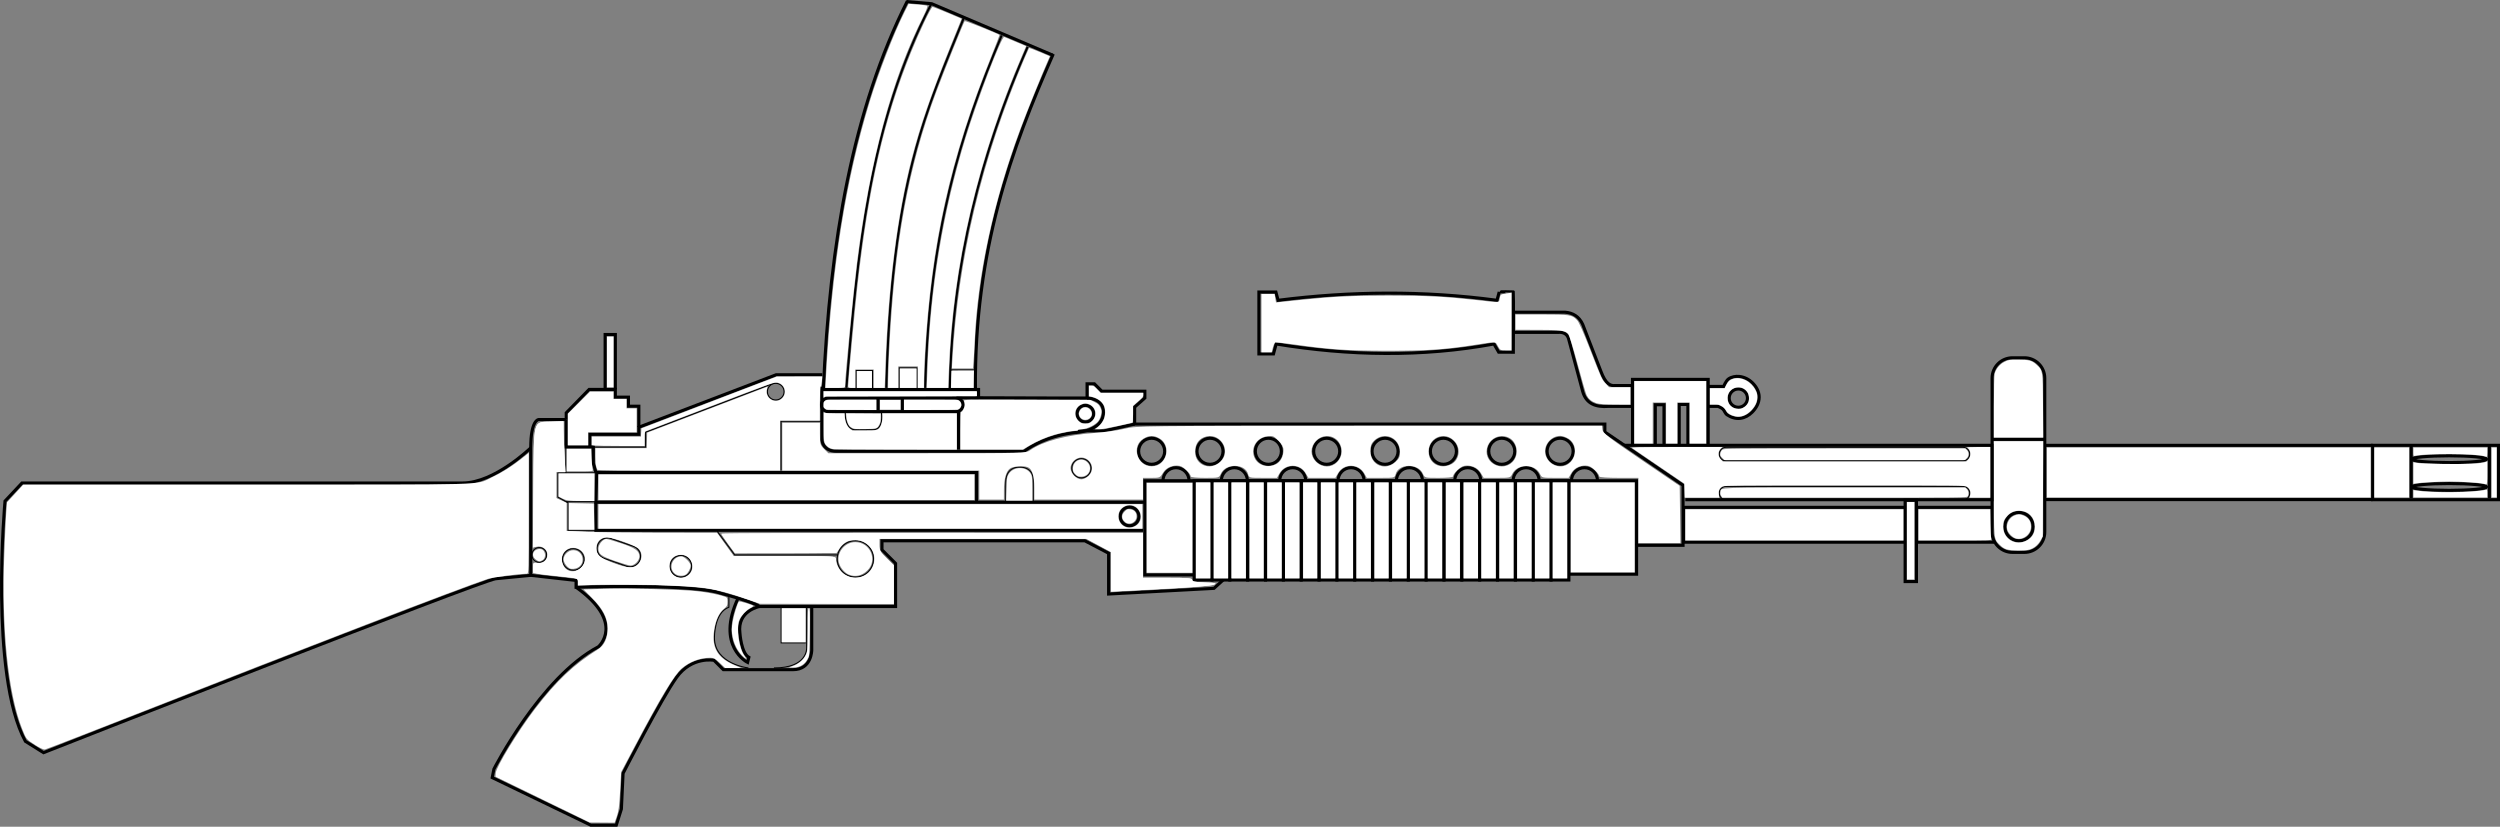 <?xml version="1.0" encoding="UTF-8" standalone="no"?>
<svg
   version="1.1"
   x="0px"
   y="0px"
   width="2415.181"
   height="798.673"
   viewBox="0 0 2415.181 798.673"
   enable-background="new 0 0 2248.308 848.197"
   xml:space="preserve"
   id="svg238"
   sodipodi:docname="weapon_stoner63_b.svg"
   inkscape:version="1.2.2 (732a01da63, 2022-12-09)"
   xmlns:inkscape="http://www.inkscape.org/namespaces/inkscape"
   xmlns:sodipodi="http://sodipodi.sourceforge.net/DTD/sodipodi-0.dtd"
   xmlns="http://www.w3.org/2000/svg"
   xmlns:svg="http://www.w3.org/2000/svg"
   xmlns:rdf="http://www.w3.org/1999/02/22-rdf-syntax-ns#"
   xmlns:cc="http://creativecommons.org/ns#"
   xmlns:dc="http://purl.org/dc/elements/1.1/"><rect x="0" y="0" width="2415.181" height="798.673" fill="#808080" stroke="none"/><defs
   id="defs242">

	

		
		
		
		
		
		
		
		
		
		
		
		
		
		
		
		
		
		
		
		
		
		
		
		
		
		
		
		
		
		
		
		
		
		
		
		
		
		
	
			
			
		
				
				
					
				
					
				
					
				
					
				
					
			
					
						
					
					
						
					
					
					
					
						
					
					
						
					
				
						
							
						
							
						
							
						
						
						
						
							
						
						
						
						
						
					
							
							
							
								
							
								
							
								
							
								
							
								
							
								
							
								
							
								
							
								
							
								
							
								
							
								
							
								
							
								
							
								
							
								
							
								
							
								
							
							
							
							
							
							
							
							
								
							
							
							
								
							
								
						
								
								
								
								
								
								
								
								
							
								
								
								
								
								
								
								
								
							</defs><sodipodi:namedview
   pagecolor="#ffffff"
   bordercolor="#666666"
   borderopacity="1"
   objecttolerance="10"
   gridtolerance="10"
   guidetolerance="10"
   inkscape:pageopacity="0"
   inkscape:pageshadow="2"
   inkscape:window-width="1920"
   inkscape:window-height="1009"
   id="namedview240"
   showgrid="false"
   inkscape:zoom="0.35727902"
   inkscape:cx="1291.7075"
   inkscape:cy="433.83459"
   inkscape:window-x="-8"
   inkscape:window-y="-8"
   inkscape:window-maximized="1"
   inkscape:current-layer="svg238"
   inkscape:document-rotation="0"
   inkscape:pagecheckerboard="true"
   inkscape:showpageshadow="2"
   inkscape:deskcolor="#d1d1d1" />


<path
   style="fill:#ffffff;stroke-width:3.976"
   d=""
   id="path1250" /><rect
   style="fill:none;stroke:#000000;stroke-width:3;stroke-miterlimit:10"
   id="rect2"
   height="78.537"
   width="10.946"
   stroke-miterlimit="10"
   y="483.294"
   x="-1851.432"
   transform="scale(-1,1)" /><rect
   style="fill:none;stroke:#000000;stroke-width:3;stroke-miterlimit:10"
   id="rect4"
   height="95.913"
   width="17.239"
   stroke-miterlimit="10"
   y="464.414"
   x="-1515.663"
   transform="scale(-1,1)" /><rect
   style="fill:none;stroke:#000000;stroke-width:3;stroke-miterlimit:10"
   id="rect6"
   height="95.913"
   width="17.24"
   stroke-miterlimit="10"
   y="464.414"
   x="-1498.423"
   transform="scale(-1,1)" /><rect
   style="fill:none;stroke:#000000;stroke-width:3;stroke-miterlimit:10"
   id="rect8"
   height="95.913"
   width="17.24"
   stroke-miterlimit="10"
   y="464.414"
   x="-1481.183"
   transform="scale(-1,1)" /><path
   style="fill:none;stroke:#000000;stroke-width:3;stroke-miterlimit:10"
   inkscape:connector-curvature="0"
   id="path10"
   d="m 1515.663,554.72 h 65.403 v -27.913 l 44.878,-0.002 v -58.013 l -75.528,-51.446 v -7.663 h -454.259 v -16.417 l 9.852,-8.758 v -6.567 h -13.136 -28.459 l -7.114,-7.116 h -7.116 v 13.684 h -31.743 l -94.476,-0.3 M 546.909,405.305 h -26.511 c 0,0 -7.663,0 -7.663,27.366 v 123.141 l 43.785,4.928 v 6.567 c 0,0 100.704,-3.284 134.636,4.379 0,0 37.217,9.854 42.689,14.23 h 131.353 v -41.596 l -13.136,-13.135 v -8.757 h 195.934 l 22.986,12.04 v 39.406 l 101.798,-5.473 9.03,-8.212"
   stroke-miterlimit="10"
   sodipodi:nodetypes="ccccccccccccccccccccscccccccccccccc" /><polyline
   style="fill:none;stroke:#000000;stroke-width:3;stroke-miterlimit:10"
   id="polyline12"
   points="569.167,329.15 569.167,266.758          1044.225,266.758 1044.225,357.744 996.336,357.744        "
   stroke-miterlimit="10"
   transform="matrix(-1,0,0,1,2150.233,197.657)" /><rect
   style="fill:none;stroke:#000000;stroke-width:3;stroke-miterlimit:10"
   id="rect14"
   height="95.913"
   width="17.24"
   stroke-miterlimit="10"
   y="464.414"
   x="-1463.943"
   transform="scale(-1,1)" /><rect
   style="fill:none;stroke:#000000;stroke-width:3;stroke-miterlimit:10"
   id="rect16"
   height="95.913"
   width="17.239"
   stroke-miterlimit="10"
   y="464.414"
   x="-1446.703"
   transform="scale(-1,1)" /><rect
   style="fill:none;stroke:#000000;stroke-width:3;stroke-miterlimit:10"
   id="rect18"
   height="95.913"
   width="17.24"
   stroke-miterlimit="10"
   y="464.414"
   x="-1429.463"
   transform="scale(-1,1)" /><rect
   style="fill:none;stroke:#000000;stroke-width:3;stroke-miterlimit:10"
   id="rect20"
   height="95.913"
   width="17.24"
   stroke-miterlimit="10"
   y="464.414"
   x="-1412.223"
   transform="scale(-1,1)" /><rect
   style="fill:none;stroke:#000000;stroke-width:3;stroke-miterlimit:10"
   id="rect22"
   height="95.913"
   width="17.24"
   stroke-miterlimit="10"
   y="464.414"
   x="-1394.983"
   transform="scale(-1,1)" /><rect
   style="fill:none;stroke:#000000;stroke-width:3;stroke-miterlimit:10"
   id="rect24"
   height="95.913"
   width="17.24"
   stroke-miterlimit="10"
   y="464.414"
   x="-1377.743"
   transform="scale(-1,1)" /><rect
   style="fill:none;stroke:#000000;stroke-width:3;stroke-miterlimit:10"
   id="rect26"
   height="95.913"
   width="17.239"
   stroke-miterlimit="10"
   y="464.414"
   x="-1360.503"
   transform="scale(-1,1)" /><rect
   style="fill:none;stroke:#000000;stroke-width:3;stroke-miterlimit:10"
   id="rect28"
   height="95.913"
   width="17.24"
   stroke-miterlimit="10"
   y="464.414"
   x="-1343.263"
   transform="scale(-1,1)" /><rect
   style="fill:none;stroke:#000000;stroke-width:3;stroke-miterlimit:10"
   id="rect30"
   height="95.913"
   width="17.24"
   stroke-miterlimit="10"
   y="464.414"
   x="-1326.023"
   transform="scale(-1,1)" /><rect
   style="fill:none;stroke:#000000;stroke-width:3;stroke-miterlimit:10"
   id="rect32"
   height="95.913"
   width="17.239"
   stroke-miterlimit="10"
   y="464.414"
   x="-1308.783"
   transform="scale(-1,1)" /><rect
   style="fill:none;stroke:#000000;stroke-width:3;stroke-miterlimit:10"
   id="rect34"
   height="95.913"
   width="17.24"
   stroke-miterlimit="10"
   y="464.414"
   x="-1291.544"
   transform="scale(-1,1)" /><rect
   style="fill:none;stroke:#000000;stroke-width:3;stroke-miterlimit:10"
   id="rect36"
   height="95.913"
   width="17.24"
   stroke-miterlimit="10"
   y="464.414"
   x="-1274.303"
   transform="scale(-1,1)" /><rect
   style="fill:none;stroke:#000000;stroke-width:3;stroke-miterlimit:10"
   id="rect38"
   height="95.913"
   width="17.24"
   stroke-miterlimit="10"
   y="464.414"
   x="-1257.063"
   transform="scale(-1,1)" /><rect
   style="fill:none;stroke:#000000;stroke-width:3;stroke-miterlimit:10"
   id="rect40"
   height="95.913"
   width="17.24"
   stroke-miterlimit="10"
   y="464.414"
   x="-1239.823"
   transform="scale(-1,1)" /><rect
   style="fill:none;stroke:#000000;stroke-width:3;stroke-miterlimit:10"
   id="rect42"
   height="95.913"
   width="17.239"
   stroke-miterlimit="10"
   y="464.414"
   x="-1222.583"
   transform="scale(-1,1)" /><rect
   style="fill:none;stroke:#000000;stroke-width:3;stroke-miterlimit:10"
   id="rect44"
   height="95.913"
   width="17.24"
   stroke-miterlimit="10"
   y="464.414"
   x="-1205.343"
   transform="scale(-1,1)" /><rect
   style="fill:none;stroke:#000000;stroke-width:3;stroke-miterlimit:10"
   id="rect46"
   height="95.913"
   width="17.24"
   stroke-miterlimit="10"
   y="464.414"
   x="-1188.103"
   transform="scale(-1,1)" /><rect
   style="fill:none;stroke:#000000;stroke-width:3;stroke-miterlimit:10"
   id="rect48"
   height="95.913"
   width="17.239"
   stroke-miterlimit="10"
   y="464.414"
   x="-1170.863"
   transform="scale(-1,1)" /><circle
   style="fill:none;stroke:#000000;stroke-width:3;stroke-miterlimit:10"
   id="circle50"
   r="12.587"
   cy="435.955"
   cx="-1507.18"
   stroke-miterlimit="10"
   transform="scale(-1,1)" /><circle
   style="fill:none;stroke:#000000;stroke-width:3;stroke-miterlimit:10"
   id="circle52"
   r="12.587"
   cy="435.955"
   cx="-1450.808"
   stroke-miterlimit="10"
   transform="scale(-1,1)" /><circle
   style="fill:none;stroke:#000000;stroke-width:3;stroke-miterlimit:10"
   id="circle54"
   r="12.587"
   cy="435.955"
   cx="-1394.435"
   stroke-miterlimit="10"
   transform="scale(-1,1)" /><circle
   style="fill:none;stroke:#000000;stroke-width:3;stroke-miterlimit:10"
   id="circle56"
   r="12.586"
   cy="435.955"
   cx="-1338.064"
   stroke-miterlimit="10"
   transform="scale(-1,1)" /><circle
   style="fill:none;stroke:#000000;stroke-width:3;stroke-miterlimit:10"
   id="circle58"
   r="12.587"
   cy="435.955"
   cx="-1281.691"
   stroke-miterlimit="10"
   transform="scale(-1,1)" /><circle
   style="fill:none;stroke:#000000;stroke-width:3;stroke-miterlimit:10"
   id="circle60"
   r="12.586"
   cy="435.955"
   cx="-1225.318"
   stroke-miterlimit="10"
   transform="scale(-1,1)" /><circle
   style="fill:none;stroke:#000000;stroke-width:3;stroke-miterlimit:10"
   id="circle62"
   r="12.586"
   cy="435.955"
   cx="-1168.946"
   stroke-miterlimit="10"
   transform="scale(-1,1)" /><circle
   style="fill:none;stroke:#000000;stroke-width:3;stroke-miterlimit:10"
   id="circle64"
   r="12.587"
   cy="435.955"
   cx="-1112.574"
   stroke-miterlimit="10"
   transform="scale(-1,1)" /><path
   style="fill:none;stroke:#000000;stroke-width:3;stroke-miterlimit:10"
   inkscape:connector-curvature="0"
   id="path68"
   d="m 1543.3,464.414 c 0,-6.951 -5.635,-12.587 -12.586,-12.587 -6.952,0 -12.586,5.636 -12.586,12.587"
   stroke-miterlimit="10" /><path
   style="fill:none;stroke:#000000;stroke-width:3;stroke-miterlimit:10"
   inkscape:connector-curvature="0"
   id="path70"
   d="m 1486.928,464.414 c 0,-6.951 -5.636,-12.587 -12.587,-12.587 -6.952,0 -12.587,5.636 -12.587,12.587"
   stroke-miterlimit="10" /><path
   style="fill:none;stroke:#000000;stroke-width:3;stroke-miterlimit:10"
   inkscape:connector-curvature="0"
   id="path72"
   d="m 1430.555,464.414 c 0,-6.951 -5.635,-12.587 -12.586,-12.587 -6.951,0 -12.587,5.636 -12.587,12.587"
   stroke-miterlimit="10" /><path
   style="fill:none;stroke:#000000;stroke-width:3;stroke-miterlimit:10"
   inkscape:connector-curvature="0"
   id="path74"
   d="m 1374.184,464.414 c 0,-6.951 -5.636,-12.587 -12.588,-12.587 -6.951,0 -12.586,5.636 -12.586,12.587"
   stroke-miterlimit="10" /><path
   style="fill:none;stroke:#000000;stroke-width:3;stroke-miterlimit:10"
   inkscape:connector-curvature="0"
   id="path76"
   d="m 1317.811,464.414 c 0,-6.951 -5.635,-12.587 -12.586,-12.587 -6.952,0 -12.588,5.636 -12.588,12.587"
   stroke-miterlimit="10" /><path
   style="fill:none;stroke:#000000;stroke-width:3;stroke-miterlimit:10"
   inkscape:connector-curvature="0"
   id="path78"
   d="m 1261.438,464.414 c 0,-6.951 -5.635,-12.587 -12.586,-12.587 -6.951,0 -12.587,5.636 -12.587,12.587"
   stroke-miterlimit="10" /><path
   style="fill:none;stroke:#000000;stroke-width:3;stroke-miterlimit:10"
   inkscape:connector-curvature="0"
   id="path80"
   d="m 1205.067,464.414 c 0,-6.951 -5.636,-12.587 -12.588,-12.587 -6.951,0 -12.586,5.636 -12.586,12.587"
   stroke-miterlimit="10" /><path
   style="fill:none;stroke:#000000;stroke-width:3;stroke-miterlimit:10"
   inkscape:connector-curvature="0"
   id="path82"
   d="m 1148.694,464.414 c 0,-6.951 -5.635,-12.587 -12.586,-12.587 -6.952,0 -12.588,5.636 -12.588,12.587"
   stroke-miterlimit="10" /><polyline
   style="fill:none;stroke:#000000;stroke-width:3;stroke-miterlimit:10"
   id="polyline86"
   points="1206.773,286.731 1206.773,258.819          1573.739,258.819 1574.56,287.553 1044.225,287.553        "
   stroke-miterlimit="10"
   transform="matrix(-1,0,0,1,2150.233,197.657)" /><polyline
   style="fill:none;stroke:#000000;stroke-width:3;stroke-miterlimit:10"
   id="polyline88"
   points="1574.56,287.553 1574.56,314.645          1045.867,314.645        "
   stroke-miterlimit="10"
   transform="matrix(-1,0,0,1,2150.233,197.657)" /><circle
   style="fill:none;stroke:#000000;stroke-width:3;stroke-miterlimit:10"
   id="circle90"
   r="9.029"
   cy="498.891"
   cx="-1091.231"
   stroke-miterlimit="10"
   transform="scale(-1,1)" /><path
   style="fill:none;stroke:#000000;stroke-width:3;stroke-miterlimit:10"
   inkscape:connector-curvature="0"
   id="path92"
   d="m 794.046,373.56 v 51.72 c 0,0 0.82,10.673 13.956,10.673 13.136,0 181.43,0 181.43,0 0,0 18.883,-14.777 49.258,-18.062 0,0 27.02,-0.893 27.297,-19.497 0.205,-13.751 -15.804,-13.886 -15.804,-13.886"
   stroke-miterlimit="10" /><polyline
   style="fill:none;stroke:#000000;stroke-width:3;stroke-miterlimit:10"
   id="polyline94"
   points="1054.076,212.026 1083.631,218.593          1108.807,218.593        "
   stroke-miterlimit="10"
   transform="matrix(-1,0,0,1,2150.233,197.657)" /><line
   style="fill:none;stroke:#000000;stroke-width:3;stroke-miterlimit:10"
   id="line96"
   y2="397.094"
   x2="925.947"
   y1="434.31"
   x1="925.947"
   stroke-miterlimit="10" /><path
   style="fill:none;stroke:#000000;stroke-width:3;stroke-miterlimit:10"
   inkscape:connector-curvature="0"
   id="path98"
   d="m 793.5,391.074 c 0,3.628 2.94,6.568 6.567,6.568 h 123.689 c 3.627,0 6.567,-2.94 6.567,-6.568 v 0 c 0,-3.626 -2.94,-6.567 -6.567,-6.567 h -123.689 c -3.627,0 -6.567,2.941 -6.567,6.567 z"
   stroke-miterlimit="10" /><polyline
   style="fill:none;stroke:#000000;stroke-width:3;stroke-miterlimit:10"
   id="polyline100"
   points="1226.477,186.85 1226.477,178.641          1355.64,178.641        "
   stroke-miterlimit="10"
   transform="matrix(-1.17,0,0,0.986,2380.086,200.123)" /><line
   style="fill:none;stroke:#000000;stroke-width:3;stroke-miterlimit:10"
   id="line102"
   y2="396.547"
   x2="871.762"
   y1="384.507"
   x1="871.762"
   stroke-miterlimit="10" /><line
   style="fill:none;stroke:#000000;stroke-width:3;stroke-miterlimit:10"
   id="line104"
   y2="396.547"
   x2="848.229"
   y1="384.507"
   x1="848.229"
   stroke-miterlimit="10" /><polyline
   style="fill:none;stroke:#000000;stroke-width:3;stroke-miterlimit:10"
   id="polyline108"
   points="1574.56,258.819 1577.022,249.789         1577.022,234.19 1603.293,234.19 1603.293,207.647       "
   stroke-miterlimit="10"
   transform="matrix(-1,0,0,1,2150.233,197.657)" /><circle
   style="fill:none;stroke:#000000;stroke-width:3;stroke-miterlimit:10"
   id="circle118"
   r="8.004"
   cy="399.626"
   cx="-1048.542"
   stroke-miterlimit="10"
   transform="scale(-1,1)" /><path
   style="fill:none;stroke:#000000;stroke-width:3;stroke-miterlimit:10"
   inkscape:connector-curvature="0"
   id="path120"
   d="m 512.734,432.671 c 0,0 -35.029,33.931 -65.678,33.931 -30.649,0 -425.801,0 -425.801,0 l -16.418,17.515 c 0,0 -15.324,167.473 19.703,232.056 l 17.514,10.946 c 0,0 421.421,-165.834 436.746,-168.022 l 33.934,-3.284"
   stroke-miterlimit="10" /><path
   style="fill:none;stroke:#000000;stroke-width:3;stroke-miterlimit:10"
   inkscape:connector-curvature="0"
   id="path122"
   d="m 784.195,587.008 v 41.048 c 0,0 0,18.882 -18.061,18.882 -18.062,0 -67.318,0 -67.318,0 l -9.031,-9.03 c 0,0 -21.344,-4.105 -36.121,16.419 -14.777,20.523 -51.721,92.768 -51.721,92.768 l -1.641,34.48 -4.926,15.598 h -24.629 l -95.23,-45.974 1.642,-8.209 c 0,0 45.152,-88.663 100.978,-118.218 0,0 26.545,-22.983 -21.617,-57.465"
   stroke-miterlimit="10" /><rect
   style="fill:none;stroke:#000000;stroke-width:3;stroke-miterlimit:10"
   id="rect126"
   height="52.541"
   width="121.501"
   stroke-miterlimit="10"
   y="430.206"
   x="-2413.681"
   transform="scale(-1,1)" /><polyline
   style="fill:none;stroke:#000000;stroke-width:3;stroke-miterlimit:10"
   id="polyline128"
   points="581.208,232.549 225.736,232.549        225.736,285.09 522.099,285.09      "
   stroke-miterlimit="10"
   transform="matrix(-1,0,0,1,2150.233,197.657)" /><path
   style="fill:none;stroke:#000000;stroke-width:3;stroke-miterlimit:10"
   inkscape:connector-curvature="0"
   id="path132"
   d="m 1924.497,513.943 c 0,10.881 8.821,19.702 19.703,19.702 h 11.494 c 10.881,0 19.702,-8.821 19.702,-19.702 v -148.593 c 0,-10.88 -8.821,-19.702 -19.702,-19.702 h -11.494 c -10.882,0 -19.703,8.822 -19.703,19.702 z"
   stroke-miterlimit="10" /><line
   style="fill:none;stroke:#000000;stroke-width:3;stroke-miterlimit:10"
   id="line134"
   y2="523.795"
   x2="1926.413"
   y1="523.795"
   x1="1851.159"
   stroke-miterlimit="10" /><polyline
   style="fill:none;stroke:#000000;stroke-width:3;stroke-miterlimit:10"
   id="polyline136"
   points="309.473,292.479 523.741,292.479        523.741,326.138 310.841,326.138      "
   stroke-miterlimit="10"
   transform="matrix(-1,0,0,1,2150.233,197.657)" /><line
   style="fill:none;stroke:#000000;stroke-width:3;stroke-miterlimit:10"
   id="line138"
   y2="490.136"
   x2="1850.884"
   y1="490.136"
   x1="1924.497"
   stroke-miterlimit="10" /><circle
   style="fill:none;stroke:#000000;stroke-width:3;stroke-miterlimit:10"
   id="circle140"
   r="13.682"
   cy="508.745"
   cx="-1950.494"
   stroke-miterlimit="10"
   transform="scale(-1,1)" /><line
   style="fill:none;stroke:#000000;stroke-width:3;stroke-miterlimit:10"
   id="line144"
   y2="424.46"
   x2="1924.224"
   y1="424.46"
   x1="1975.67"
   stroke-miterlimit="10" /><ellipse
   style="fill:none;stroke:#000000;stroke-width:3;stroke-miterlimit:10"
   id="ellipse146"
   ry="3.284"
   rx="36.122"
   cy="470.432"
   cx="-2366.066"
   stroke-miterlimit="10"
   transform="scale(-1,1)" /><ellipse
   style="fill:none;stroke:#000000;stroke-width:3;stroke-miterlimit:10"
   id="ellipse148"
   ry="3.284"
   rx="36.122"
   cy="443.615"
   cx="-2366.066"
   stroke-miterlimit="10"
   transform="scale(-1,1)" /><line
   style="fill:none;stroke:#000000;stroke-width:3;stroke-miterlimit:10"
   id="line150"
   y2="481.378"
   x2="2329.397"
   y1="430.478"
   x1="2329.397"
   stroke-miterlimit="10" /><line
   style="fill:none;stroke:#000000;stroke-width:3;stroke-miterlimit:10"
   id="line152"
   y2="481.378"
   x2="2404.925"
   y1="430.478"
   x1="2404.925"
   stroke-miterlimit="10" /><path
   style="fill:none;stroke:#000000;stroke-width:3;stroke-miterlimit:10"
   inkscape:connector-curvature="0"
   id="path156"
   d="m 733.844,585.916 c 0,0 -21.894,3.966 -19.021,25.721 0,0 1.232,19.292 8.621,23.397 l -1.232,4.926 c 0,0 -31.195,-15.599 -9.03,-62.393"
   stroke-miterlimit="10" /><polyline
   style="fill:none;stroke:#000000;stroke-miterlimit:10"
   id="polyline174"
   points="1395.593,388.53 1395.593,423.421 1371.784,423.421   "
   stroke-miterlimit="10"
   transform="matrix(-1,0,0,1,2150.233,197.657)" /><path
   style="fill:none;stroke:#000000;stroke-miterlimit:10"
   inkscape:connector-curvature="0"
   id="path176"
   d="m 779.269,586.597 v 39.406 c 0,0 1.231,19.292 -31.607,19.292"
   stroke-miterlimit="10" /><path
   style="fill:none;stroke:#000000;stroke-miterlimit:10"
   inkscape:connector-curvature="0"
   id="path178"
   d="m 723.034,645.296 c 0,0 -32.838,-3.694 -32.838,-29.145 0,0 -0.411,-24.218 13.956,-29.554 v -10.262"
   stroke-miterlimit="10" /><path
   style="fill:none;stroke:#000000;stroke-miterlimit:10"
   inkscape:connector-curvature="0"
   id="path180"
   d="m 605.373,547.004 c 5.275,1.848 11.049,-0.933 12.896,-6.207 v 0 c 1.844,-5.274 -0.935,-11.049 -6.208,-12.896 l -21.757,-7.613 c -5.275,-1.848 -11.049,0.934 -12.895,6.208 v 0 c -1.846,5.274 0.934,11.048 6.208,12.896 z"
   stroke-miterlimit="10" /><circle
   style="fill:none;stroke:#000000;stroke-miterlimit:10"
   id="circle182"
   r="9.304"
   cy="452.372"
   cx="-1044.711"
   stroke-miterlimit="10"
   transform="scale(-1,1)" /><path
   style="fill:none;stroke:#000000;stroke-miterlimit:10"
   inkscape:connector-curvature="0"
   id="path184"
   d="m 998.19,485.21 v -21.892 c 0,0 0.545,-12.041 -13.137,-12.041 -13.682,0 -13.408,13.409 -13.408,13.409 v 21.07"
   stroke-miterlimit="10" /><polyline
   style="fill:none;stroke:#000000;stroke-miterlimit:10"
   id="polyline186"
   points="1340.863,338.452 1440.472,338.452 1457.438,315.465   "
   stroke-miterlimit="10"
   transform="matrix(-1,0,0,1,2150.233,197.657)" /><polyline
   style="fill:none;stroke:#000000;stroke-miterlimit:10"
   id="polyline188"
   points="1574.56,314.645 1601.379,314.645 1601.379,288.1     1611.23,282.627 1611.23,259.094 1603.567,259.094 1603.567,229.539   "
   stroke-miterlimit="10"
   transform="matrix(-1,0,0,1,2150.233,197.657)" /><line
   style="fill:none;stroke:#000000;stroke-miterlimit:10"
   id="line190"
   y2="456.751"
   x2="577.861"
   y1="456.751"
   x1="546.666"
   stroke-miterlimit="10" /><line
   style="fill:none;stroke:#000000;stroke-miterlimit:10"
   id="line192"
   y2="484.663"
   x2="577.861"
   y1="484.663"
   x1="546.666"
   stroke-miterlimit="10" /><circle
   style="fill:none;stroke:#000000;stroke-miterlimit:10"
   id="circle194"
   r="10.399"
   cy="540.486"
   cx="-553.78"
   stroke-miterlimit="10"
   transform="scale(-1,1)" /><circle
   style="fill:none;stroke:#000000;stroke-miterlimit:10"
   id="circle196"
   r="10.399"
   cy="547.055"
   cx="-657.768"
   stroke-miterlimit="10"
   transform="scale(-1,1)" /><circle
   style="fill:none;stroke:#000000;stroke-miterlimit:10"
   id="circle198"
   r="17.516"
   cy="539.938"
   cx="-826.336"
   stroke-miterlimit="10"
   transform="scale(-1,1)" /><circle
   style="fill:none;stroke:#000000;stroke-miterlimit:10"
   id="circle200"
   r="7.114"
   cy="536.109"
   cx="-520.942"
   stroke-miterlimit="10"
   transform="scale(-1,1)" /><path
   style="fill:none;stroke:#000000;stroke-miterlimit:10"
   inkscape:connector-curvature="0"
   id="path228"
   d="m 851.513,398.737 c 0,0 2.736,16.419 -8.21,16.419 h -15.872 c 0,0 -10.945,2.188 -10.945,-16.966"
   stroke-miterlimit="10" /><path
   style="fill:none;stroke:#000000;stroke-miterlimit:10"
   inkscape:connector-curvature="0"
   id="path230"
   d="m 1660.971,438.69 c 0,3.626 2.941,6.567 6.568,6.567 h 228.772 c 3.626,0 6.567,-2.941 6.567,-6.567 v 0 c 0,-3.628 -2.94,-6.568 -6.567,-6.568 h -228.772 c -3.626,0 -6.568,2.94 -6.568,6.568 z"
   stroke-miterlimit="10" /><path
   style="fill:none;stroke:#000000;stroke-miterlimit:10"
   inkscape:connector-curvature="0"
   id="path232"
   d="m 1660.971,476.454 c 0,3.627 2.941,6.567 6.568,6.567 h 228.772 c 3.626,0 6.567,-2.94 6.567,-6.567 v 0 c 0,-3.628 -2.94,-6.567 -6.567,-6.567 h -228.772 c -3.626,-10e-4 -6.568,2.939 -6.568,6.567 z"
   stroke-miterlimit="10" /><path
   style="fill:#ffffff;stroke-width:7.952"
   d="M 34.641,720.156 C 25.241,714.149 25.49,714.445 21.521,704.528 7.826,670.312 1.452,608.218 4.142,535.224 4.768,518.234 5.622,500.041 6.039,494.796 l 0.759,-9.536 7.841,-8.516 7.841,-8.516 216.079,-0.008 c 240.598,-0.009 220.268,0.586 236.312,-6.908 9.607,-4.487 20.118,-11.125 29.284,-18.492 l 6.68,-5.369 v 58.428 c 0,56.301 -0.067,58.427 -1.841,58.427 -7.647,0 -33.114,3.389 -38.107,5.071 -29.383,9.899 -166.666,62.717 -346.976,133.496 -43.269,16.985 -79.562,31.027 -80.65,31.205 -1.089,0.178 -4.968,-1.587 -8.621,-3.921 z"
   id="path1180" /><path
   style="fill:#ffffff;stroke-width:7.952"
   d="m 524.194,772.451 -45.52,-22.132 0.199,-3.344 c 0.359,-6.027 21.69,-40.934 37.999,-62.185 20.972,-27.326 37.249,-42.706 60.884,-57.53 6.002,-3.765 9.275,-10.848 9.275,-20.073 0,-10.185 -4.481,-18.888 -15.308,-29.727 l -8.008,-8.018 20.317,-0.634 c 22.576,-0.705 74.273,0.643 89.587,2.335 9.774,1.08 19.719,3.008 25.976,5.035 2.948,0.955 3.216,1.386 3.216,5.171 -2e-5,3.558 -0.495,4.524 -3.58,6.986 -4.579,3.654 -7.945,11.042 -9.358,20.537 -2.535,17.042 3.5,27.055 20.525,34.055 l 5.772,2.373 -7.821,0.024 -7.821,0.024 -5.232,-4.948 c -4.489,-4.245 -5.795,-4.948 -9.2,-4.948 -9.818,0 -19.957,3.813 -27.542,10.357 -7.218,6.228 -20.265,27.871 -45.1,74.812 l -13.385,25.299 -0.993,18.242 c -0.779,14.314 -1.457,19.574 -3.147,24.427 l -2.154,6.185 -12.031,-0.094 -12.031,-0.094 z"
   id="path1182" /><path
   style="fill:#ffffff;stroke-width:7.952"
   d="m 593.959,541.922 c -13.444,-4.74 -15.833,-6.558 -15.833,-12.046 0,-3.842 4.427,-9.215 7.592,-9.215 0.994,0 7.369,1.854 14.167,4.119 13.885,4.627 17.824,7.435 17.824,12.703 0,4.113 -4.667,8.927 -8.583,8.853 -1.539,-0.029 -8.364,-2.016 -15.167,-4.414 z"
   id="path1186" /><path
   style="fill:#ffffff;stroke-width:7.952"
   d="m 551.688,549.58 c -3.14,-0.503 -7.208,-5.741 -7.208,-9.281 0,-4.292 4.725,-8.754 9.27,-8.754 10.374,0 12.631,14.363 2.757,17.541 -1.444,0.465 -3.612,0.687 -4.818,0.494 z"
   id="path1188" /><path
   style="fill:#ffffff;stroke-width:7.952"
   d="m 517.4,540.38 c -5.1,-4.011 -1.781,-10.622 4.991,-9.941 4.29,0.431 5.767,7.867 2.077,10.452 -2.887,2.022 -3.945,1.946 -7.068,-0.51 z"
   id="path1190" /><path
   style="fill:#ffffff;stroke-width:7.952"
   d="m 652.058,554.294 c -6.796,-5.345 -2.517,-16.811 6.273,-16.811 2.753,0 8.856,6.103 8.856,8.856 0,2.947 -2.607,7.703 -4.893,8.927 -3.018,1.615 -7.486,1.191 -10.236,-0.972 z"
   id="path1194" /><path
   style="fill:#ffffff;stroke-width:7.952"
   d="M 578.125,498.89 V 487.015 h 262.731 262.731 v 11.875 11.875 H 840.857 578.125 Z m 519.176,8.979 c 8.99,-5.482 4.587,-19.857 -6.083,-19.857 -4.551,0 -9.124,3.285 -10.25,7.363 -2.847,10.311 7.248,18.033 16.333,12.494 z"
   id="path1196" /><path
   style="fill:#ffffff;stroke-width:7.952"
   d="m 578.125,470.687 v -12.37 h 181.587 181.587 v 12.37 12.37 h -181.587 -181.587 z"
   id="path1198" /><path
   style="fill:#ffffff;stroke-width:7.952"
   d="m 543.738,481.81 -4.206,-2.113 v -11.185 -11.185 h 17.318 17.318 v 13.359 13.359 l -13.112,-0.061 c -11.339,-0.053 -13.681,-0.347 -17.318,-2.174 z"
   id="path1200" /><path
   style="fill:#ffffff;stroke-width:7.952"
   d="m 549.428,498.859 v -12.895 l 12.122,0.278 12.122,0.278 0.277,12.617 0.277,12.617 H 561.827 549.428 Z"
   id="path1202" /><path
   style="fill:#ffffff;stroke-width:7.952"
   d="m 547.449,444.463 v -10.885 h 11.757 11.757 l 0.47,9.154 c 0.258,5.034 0.804,9.933 1.213,10.885 0.687,1.599 -0.25,1.732 -12.226,1.732 h -12.97 z"
   id="path1204" /><path
   style="fill:#ffffff;stroke-width:3.976"
   d="m 805.083,433.916 c -2.805,-0.474 -4.741,-1.457 -6.482,-3.289 -2.714,-2.857 -2.871,-3.884 -2.871,-18.694 v -13.61 l 1.269,0.483 c 0.698,0.265 5.23,0.483 10.072,0.483 h 8.803 l 0.286,3.782 c 0.379,5.016 2.518,9.527 5.428,11.452 l 2.026,1.341 h 11.168 c 12.297,0 13.219,-0.19 15.332,-3.157 1.462,-2.054 2.627,-7.079 2.434,-10.5 l -0.165,-2.92 35.996,9e-4 35.996,9e-4 v 17.565 17.565 l -58.508,-0.058 c -32.18,-0.032 -59.532,-0.231 -60.783,-0.443 z"
   id="path1242" /><path
   style="fill:#ffffff;stroke-width:3.976"
   d="m 823.686,413.714 c -1.089,-0.51 -2.36,-1.357 -2.826,-1.882 -1.558,-1.755 -2.921,-5.617 -3.214,-9.104 l -0.29,-3.454 16.771,0.13 16.771,0.13 -0.05,4.038 c -0.04,3.206 -0.294,4.526 -1.237,6.407 -2.133,4.256 -2.515,4.38 -13.963,4.531 -8.901,0.118 -10.199,0.031 -11.964,-0.796 z"
   id="path1244" /><path
   style="fill:#ffffff;stroke-width:3.976"
   d="m 850.157,391.123 v -4.7 h 9.896 9.896 v 4.7 4.7 h -9.896 -9.896 z"
   id="path1252" /><path
   style="fill:#ffffff;stroke-width:3.976"
   d="m 1045.052,404.59 c -1.049,-0.705 -1.941,-1.873 -2.371,-3.108 -0.626,-1.797 -0.599,-2.184 0.304,-4.225 2.331,-5.27 9.023,-5.019 11.343,0.426 2.257,5.297 -4.35,10.216 -9.276,6.907 z"
   id="path1256" /><path
   style="fill:#ffffff;stroke-width:3.976"
   d="m 1059.748,413.226 c 2.8,-2.031 5.115,-4.848 6.556,-7.979 1.752,-3.804 1.815,-10.038 0.137,-13.5 -2.031,-4.191 -6.88,-7.485 -12.598,-8.558 l -1.815,-0.34 v -5.14 -5.14 h 2.257 c 2.147,0 2.42,0.169 5.593,3.463 l 3.336,3.464 h 20.631 20.631 v 1.951 c 0,1.849 -0.258,2.18 -4.921,6.309 l -4.921,4.357 -0.026,8.007 c -0.024,7.182 -0.116,8.034 -0.892,8.27 -0.476,0.145 -6.932,1.607 -14.347,3.249 -10.407,2.305 -14.401,2.986 -17.515,2.986 h -4.034 z"
   id="path1258" /><path
   style="fill:#ffffff;stroke-width:5.623"
   d="m 972.26,472.59 c 0.239,-9.41 0.492,-11.444 1.719,-13.82 4.561,-8.835 18.691,-8.752 22.403,0.133 0.671,1.607 0.954,5.611 0.954,13.503 v 11.218 h -12.679 -12.679 z"
   id="path1260" /><path
   style="fill:#ffffff;stroke-width:5.623"
   d="m 1038.901,458.153 c -1.995,-1.995 -2.379,-2.883 -2.379,-5.503 0,-7.731 8.552,-11.447 13.941,-6.058 5.389,5.389 1.672,13.941 -6.058,13.941 -2.62,0 -3.508,-0.384 -5.503,-2.379 z"
   id="path1262" /><path
   style="fill:#ffffff;stroke-width:11.246"
   d="m 1517.565,509.507 v -43.383 h 30.788 30.788 v 43.383 43.383 h -30.788 -30.788 z"
   id="path1266" /><path
   style="fill:#ffffff;stroke-width:2.812"
   d="M 1499.96,512.393 V 466.036 h 6.997 6.997 v 46.357 46.357 h -6.997 -6.997 z"
   id="path1268" /><path
   style="fill:#ffffff;stroke-width:2.812"
   d="M 1482.817,512.393 V 466.036 h 6.997 6.997 v 46.357 46.357 h -6.997 -6.997 z"
   id="path1270" /><path
   style="fill:#ffffff;stroke-width:2.812"
   d="M 1465.673,512.393 V 466.036 h 6.997 6.997 v 46.357 46.357 h -6.997 -6.997 z"
   id="path1272" /><path
   style="fill:#ffffff;stroke-width:2.812"
   d="M 1448.53,512.393 V 466.036 h 6.822 6.822 v 46.357 46.357 h -6.822 -6.822 z"
   id="path1274" /><path
   style="fill:#ffffff;stroke-width:2.812"
   d="M 1431.036,512.393 V 466.036 h 6.997 6.997 v 46.357 46.357 h -6.997 -6.997 z"
   id="path1276" /><path
   style="fill:#ffffff;stroke-width:2.812"
   d="M 1413.893,512.393 V 466.036 h 6.997 6.997 v 46.357 46.357 h -6.997 -6.997 z"
   id="path1278" /><path
   style="fill:#ffffff;stroke-width:2.812"
   d="M 1396.749,512.393 V 466.036 h 6.822 6.822 v 46.357 46.357 h -6.822 -6.822 z"
   id="path1280" /><path
   style="fill:#ffffff;stroke-width:2.812"
   d="M 1379.256,512.393 V 466.036 h 6.997 6.997 v 46.357 46.357 h -6.997 -6.997 z"
   id="path1282" /><path
   style="fill:#ffffff;stroke-width:2.812"
   d="M 1362.113,512.393 V 466.036 h 6.997 6.997 v 46.357 46.357 h -6.997 -6.997 z"
   id="path1284" /><path
   style="fill:#ffffff;stroke-width:2.812"
   d="M 1344.969,512.393 V 466.036 h 6.997 6.997 v 46.357 46.357 h -6.997 -6.997 z"
   id="path1286" /><path
   style="fill:#ffffff;stroke-width:2.812"
   d="M 1327.826,512.393 V 466.036 h 6.822 6.822 v 46.357 46.357 h -6.822 -6.822 z"
   id="path1288" /><path
   style="fill:#ffffff;stroke-width:2.812"
   d="M 1310.332,512.393 V 466.036 h 6.997 6.997 v 46.357 46.357 h -6.997 -6.997 z"
   id="path1290" /><path
   style="fill:#ffffff;stroke-width:2.812"
   d="M 1293.189,512.393 V 466.036 h 6.997 6.997 v 46.357 46.357 h -6.997 -6.997 z"
   id="path1292" /><path
   style="fill:#ffffff;stroke-width:2.812"
   d="M 1276.046,512.393 V 466.036 h 6.997 6.997 v 46.357 46.357 h -6.997 -6.997 z"
   id="path1294" /><path
   style="fill:#ffffff;stroke-width:2.812"
   d="M 1258.902,512.393 V 466.036 h 6.822 6.822 v 46.357 46.357 h -6.822 -6.822 z"
   id="path1296" /><path
   style="fill:#ffffff;stroke-width:2.812"
   d="M 1241.409,512.393 V 466.036 h 6.997 6.997 v 46.357 46.357 h -6.997 -6.997 z"
   id="path1298" /><path
   style="fill:#ffffff;stroke-width:2.812"
   d="M 1224.265,512.393 V 466.036 h 6.997 6.997 v 46.357 46.357 h -6.997 -6.997 z"
   id="path1300" /><path
   style="fill:#ffffff;stroke-width:2.812"
   d="M 1207.122,512.393 V 466.036 h 6.822 6.822 v 46.357 46.357 h -6.822 -6.822 z"
   id="path1302" /><path
   style="fill:#ffffff;stroke-width:2.812"
   d="M 1189.629,512.393 V 466.036 h 6.997 6.997 v 46.357 46.357 h -6.997 -6.997 z"
   id="path1304" /><path
   style="fill:#ffffff;stroke-width:2.812"
   d="M 1172.485,512.393 V 466.036 h 6.997 6.997 v 46.357 46.357 h -6.997 -6.997 z"
   id="path1306" /><path
   style="fill:#ffffff;stroke-width:2.812"
   d="M 1155.342,512.393 V 466.036 h 6.997 6.997 v 46.357 46.357 h -6.997 -6.997 z"
   id="path1308" /><path
   style="fill:#ffffff;stroke-width:5.623"
   d="m 1107.829,509.983 v -43.383 h 22.042 22.042 v 43.383 43.383 h -22.042 -22.042 z"
   id="path1310" /><path
   style="fill:#ffffff;stroke-width:5.623"
   d="m 1087.094,504.544 c -3.808,-3.085 -4.029,-7.023 -0.587,-10.465 2.248,-2.248 2.733,-2.433 5.422,-2.072 3.887,0.521 6.104,3.017 6.104,6.873 0,5.563 -6.749,9.058 -10.939,5.664 z"
   id="path1312" /><path
   style="fill:#ffffff;stroke-width:7.952"
   d="m 819.76,555.003 c -3.974,-1.731 -8.067,-6.702 -9.306,-11.301 -2.594,-9.635 5.568,-19.963 15.777,-19.963 14.511,0 21.949,17.506 11.656,27.435 -5.387,5.196 -11.854,6.562 -18.128,3.829 z"
   id="path1318" /><path
   style="fill:#ffffff;stroke-width:5.623"
   d="m 755.175,604.053 v -16.444 h 11.546 11.546 v 16.444 16.444 h -11.546 -11.546 z"
   id="path1326" /><path
   style="fill:#ffffff;stroke-width:5.623"
   d="m 765.498,643.578 c 7.194,-2.557 12.414,-7.629 14.1,-13.699 0.463,-1.668 0.761,-10.448 0.763,-22.503 0.003,-17.455 0.132,-19.767 1.097,-19.767 0.974,0 1.067,2.47 0.856,22.566 -0.204,19.355 -0.406,22.928 -1.417,25.106 -3.044,6.554 -7.897,9.699 -14.876,9.639 l -4.198,-0.036 3.676,-1.307 z"
   id="path1328" /><path
   style="fill:#ffffff;stroke-width:5.623"
   d="m 716.706,633.041 c -4.282,-4.466 -7.36,-10.475 -8.756,-17.093 -1.312,-6.221 -1.308,-8.523 0.026,-16.177 1.072,-6.148 4.606,-17.432 5.847,-18.674 0.668,-0.668 14.061,3.424 14.061,4.296 0,0.258 -1.417,1.22 -3.15,2.139 -3.975,2.109 -8.433,6.911 -10.351,11.149 -3.387,7.485 -0.567,27.846 4.838,34.933 2.907,3.812 1.346,3.456 -2.517,-0.574 z"
   id="path1330" /><path
   style="fill:#ffffff;stroke-width:5.623"
   d="m 1938.593,530.735 c -2.299,-0.706 -4.492,-2.136 -6.77,-4.414 -5.727,-5.727 -5.574,-4.198 -5.574,-55.448 v -44.656 h 23.819 23.819 l -0.203,46.007 -0.203,46.007 -2.063,3.725 c -2.463,4.447 -6.237,7.613 -10.663,8.945 -4.349,1.309 -17.684,1.209 -22.163,-0.167 z m 19.229,-8.51 c 5.388,-2.815 7.963,-7.143 7.963,-13.384 0,-8.581 -5.508,-14.725 -13.732,-15.32 -5.386,-0.39 -9.525,1.172 -12.844,4.846 -3.195,3.537 -3.98,5.597 -3.992,10.484 -0.029,11.816 11.983,18.922 22.606,13.373 z"
   id="path1338" /><path
   style="fill:#ffffff;stroke-width:5.623"
   d="m 1926.254,393.154 c 0,-17.962 0.284,-30.573 0.719,-32.137 1.335,-4.807 4.873,-9.111 9.374,-11.406 3.995,-2.036 4.488,-2.115 13.295,-2.103 10.715,0.013 13.309,0.715 17.767,4.804 6.154,5.645 6.044,4.951 6.282,39.792 l 0.209,30.613 h -23.825 -23.825 z"
   id="path1340" /><path
   style="fill:#ffffff;stroke-width:5.623"
   d="m 1946.542,519.897 c -2.235,-0.889 -5.441,-3.924 -6.71,-6.353 -2.647,-5.067 0.073,-12.549 5.521,-15.187 3.605,-1.745 5.933,-1.842 9.407,-0.39 5.013,2.095 7.337,5.565 7.337,10.959 0,7.769 -8.511,13.772 -15.556,10.971 z"
   id="path1342" /><path
   style="fill:#ffffff;stroke-width:5.623"
   d="m 1853.478,507.036 v -15.044 h 34.596 34.596 l 0.229,13.82 c 0.126,7.601 0.493,14.371 0.815,15.044 0.555,1.158 -1.343,1.225 -34.825,1.225 h -35.411 z"
   id="path1344" /><path
   style="fill:#ffffff;stroke-width:5.623"
   d="m 1842.282,522.43 v -37.436 h 3.499 3.499 v 37.436 37.436 h -3.499 -3.499 z"
   id="path1346" /><path
   style="fill:#ffffff;stroke-width:5.623"
   d="m 1628.164,507.036 v -15.044 h 105.31 105.31 v 15.044 15.044 h -105.31 -105.31 z"
   id="path1348" /><path
   style="fill:#ffffff;stroke-width:5.623"
   d="m 1662.755,479.075 c -0.763,-1.164 -0.977,-2.409 -0.66,-3.848 1,-4.551 -8.185,-4.228 120.044,-4.228 h 116.578 l 1.521,1.619 c 1.632,1.737 1.97,4.631 0.797,6.823 -0.712,1.33 -2.78,1.353 -118.939,1.353 h -118.214 z"
   id="path1350" /><path
   style="fill:#ffffff;stroke-width:5.623"
   d="m 1627.314,474.015 -0.2,-6.781 -24.491,-16.69 c -13.47,-9.179 -25.12,-17.132 -25.89,-17.673 -1.209,-0.849 4.651,-0.988 42.954,-1.02 l 44.353,-0.037 -1.845,1.845 c -2.702,2.702 -2.611,7.293 0.201,10.105 l 2.045,2.045 h 117.507 117.507 l 1.806,-1.673 c 3.349,-3.104 2.952,-9.423 -0.727,-11.566 -0.868,-0.505 2.191,-0.719 10.496,-0.735 l 11.721,-0.021 v 24.491 24.491 h -10.081 -10.081 l 0.738,-2.404 c 0.964,-3.14 -0.331,-6.385 -3.262,-8.172 -2.085,-1.272 -5.894,-1.314 -117.855,-1.317 -102.904,-0.002 -115.952,0.117 -117.979,1.079 -3.06,1.452 -4.155,3.7 -3.712,7.623 l 0.36,3.191 h -16.682 -16.682 z"
   id="path1352" /><path
   style="fill:#ffffff;stroke-width:5.623"
   d="m 1663.714,442.283 c -1.78,-1.78 -2.057,-2.494 -1.693,-4.373 0.239,-1.235 1.097,-2.797 1.909,-3.471 1.392,-1.155 8.058,-1.225 118.131,-1.225 h 116.656 l 1.521,1.619 c 2.086,2.221 2,5.662 -0.196,7.859 l -1.718,1.718 h -116.241 -116.241 z"
   id="path1354" /><path
   style="fill:none;stroke:#000000;stroke-width:3;stroke-opacity:1"
   d="m 1975.186,430.241 h 316.965"
   id="path2697"
   sodipodi:nodetypes="cc" /><path
   style="fill:none;stroke:#000000;stroke-width:3;stroke-opacity:1"
   d="M 2292.104,482.627 H 1974.691"
   id="path3317"
   sodipodi:nodetypes="cc" /><path
   style="fill:#ffffff;stroke:none;stroke-width:2.099;stroke-dasharray:none;stroke-opacity:1"
   d="m 1977.446,456.455 v -24.141 h 156.39 156.39 v 24.141 24.141 h -156.39 -156.39 z"
   id="path3671" /><path
   style="fill:#ffffff;stroke:none;stroke-width:2.099;stroke-dasharray:none;stroke-opacity:1"
   d="m 2293.726,456.455 v -24.141 h 16.794 16.794 v 24.141 24.141 h -16.794 -16.794 z"
   id="path3673" /><path
   style="fill:#ffffff;stroke:none;stroke-width:2.099;stroke-dasharray:none;stroke-opacity:1"
   d="m 2398.686,467.256 c -3.739,-0.918 -21.572,-2.032 -32.538,-2.033 -9.877,-4.5e-4 -28.154,1.021 -32.363,1.808 l -2.274,0.426 v -10.48 -10.48 l 2.974,0.656 c 1.636,0.361 13.247,0.828 25.802,1.037 22.26,0.371 36.665,-0.291 40.834,-1.876 l 1.763,-0.67 v 11.178 c 0,8.514 -0.208,11.161 -0.875,11.107 -0.481,-0.039 -1.977,-0.342 -3.324,-0.673 z"
   id="path3675" /><path
   style="fill:#ffffff;stroke:none;stroke-width:2.099;stroke-dasharray:none;stroke-opacity:1"
   d="m 2399.735,440.665 c -8.402,-2.505 -56.324,-2.718 -66.65,-0.296 -1.499,0.352 -1.574,0.168 -1.574,-3.842 v -4.212 h 35.686 35.686 v 4.548 c 0,2.502 -0.236,4.521 -0.525,4.488 -0.289,-0.033 -1.47,-0.342 -2.624,-0.686 z"
   id="path3677" /><path
   style="fill:#ffffff;stroke:none;stroke-width:2.099;stroke-dasharray:none;stroke-opacity:1"
   d="m 2331.511,477.006 v -3.59 l 2.624,0.438 c 14.587,2.437 56.266,2.026 66.969,-0.66 1.749,-0.439 1.78,-0.377 1.78,3.478 v 3.924 h -35.686 -35.686 z"
   id="path3679" /><path
   style="fill:#ffffff;stroke:none;stroke-width:2.099;stroke-dasharray:none;stroke-opacity:1"
   d="m 2407.082,456.455 v -24.141 h 2.449 2.449 v 24.141 24.141 h -2.449 -2.449 z"
   id="path3681" /><g
   id="g6348"
   transform="matrix(1,0,0,-1,-97.707,-192.332)"><path
     style="fill:none;stroke:#000000;stroke-width:3;stroke-dasharray:none;stroke-opacity:1"
     d="m 893.089,-569.004 c 6.151,143.093 28.898,271.96 81.145,375.543"
     id="path6318"
     sodipodi:nodetypes="cc" /><path
     style="fill:none;stroke:#000000;stroke-width:2;stroke-dasharray:none;stroke-opacity:1"
     d="M 997.489,-195.935 C 937.473,-311.558 925.918,-437.052 915.354,-567.025"
     id="path6320"
     sodipodi:nodetypes="cc" /><path
     style="fill:none;stroke:#000000;stroke-width:2;stroke-dasharray:none;stroke-opacity:1"
     d="m 1028.795,-209.669 c -35.172,-87.953 -69.906,-156.034 -74.847,-357.356"
     id="path6322"
     sodipodi:nodetypes="cc" /><path
     style="fill:none;stroke:#000000;stroke-width:2;stroke-dasharray:none;stroke-opacity:1"
     d="m 991.551,-567.025 c 3.311,147.922 34.276,247.017 73.858,340.533"
     id="path6324"
     sodipodi:nodetypes="cc" /><path
     style="fill:none;stroke:#000000;stroke-width:2;stroke-dasharray:none;stroke-opacity:1"
     d="m 1015.301,-568.014 c 2.088,121.663 30.97,229.929 75.207,330.517"
     id="path6326"
     sodipodi:nodetypes="cc" /><path
     style="fill:none;stroke:#000000;stroke-width:3;stroke-dasharray:none;stroke-opacity:1"
     d="m 1040.04,-568.014 c -0.986,133.918 34.545,231.32 75.207,323.59"
     id="path6328"
     sodipodi:nodetypes="cc" /><path
     style="fill:none;stroke:#000000;stroke-width:3;stroke-dasharray:none;stroke-opacity:1"
     d="m 973.329,-193.826 24.491,-2.099 116.855,-49.681"
     id="path6330" /><path
     style="fill:none;stroke:#000000;stroke-width:1;stroke-dasharray:none;stroke-opacity:1"
     d="m 924.755,-568.509 v 18.307 h 15.833 v -17.812"
     id="path6332" /><path
     style="fill:none;stroke:#000000;stroke-width:1;stroke-dasharray:none;stroke-opacity:1"
     d="m 966.317,-568.014 v 20.286 h 17.318 v -20.781"
     id="path6334" /><path
     style="fill:none;stroke:#000000;stroke-width:1;stroke-dasharray:none;stroke-opacity:1"
     d="m 1016.291,-549.707 h 23.255"
     id="path6336"
     sodipodi:nodetypes="cc" /></g><path
   style="fill:#ffffff;fill-opacity:1;stroke:none;stroke-width:0.7"
   d="m 927.846,416.165 c 0,-11.838 0.248,-18.193 0.71,-18.193 1.227,0 3.483,-4.446 3.486,-6.868 0.001,-1.276 -0.328,-2.937 -0.732,-3.692 -0.727,-1.359 -0.136,-1.37 60.702,-1.179 l 61.436,0.193 3.974,1.952 c 3.271,1.607 4.252,2.525 5.543,5.191 1.43,2.954 1.496,3.582 0.756,7.112 -0.474,2.262 -1.641,4.905 -2.805,6.354 -2.867,3.569 -10.332,7.219 -15.534,7.595 -2.298,0.166 -4.179,0.579 -4.179,0.918 0,0.339 -1.023,0.616 -2.274,0.617 -3.479,0.001 -13.443,1.89 -20.143,3.817 -8.466,2.436 -17.199,6.221 -24.482,10.611 l -6.243,3.764 h -30.107 -30.107 z m 127.049,-9.271 c 5.876,-5.398 3.834,-14.385 -3.787,-16.669 -2.441,-0.731 -3.332,-0.678 -6.062,0.365 -6.936,2.649 -8.421,11.177 -2.84,16.304 2.17,1.993 2.954,2.274 6.345,2.274 3.391,0 4.175,-0.281 6.345,-2.274 z"
   id="path16378" /><path
   style="fill:#ffffff;fill-opacity:1;stroke:none;stroke-width:0.247"
   d="m 873.297,391.114 v -4.948 h 25.774 c 25.48,0 25.786,0.006 26.822,0.507 1.644,0.796 2.827,2.704 2.814,4.539 -0.013,1.841 -1.782,4.072 -3.637,4.587 -0.624,0.173 -9.38,0.26 -26.354,0.261 l -25.42,10e-4 z"
   id="path16743" /><path
   style="fill:#ffffff;fill-opacity:1;stroke:none;stroke-width:0.247"
   d="m 798.461,395.69 c -0.544,-0.193 -1.407,-0.796 -1.917,-1.34 l -0.928,-0.99 v -2.275 c 0,-2.038 0.064,-2.358 0.612,-3.077 0.336,-0.441 1.095,-1.036 1.686,-1.322 1.069,-0.517 1.194,-0.52 24.87,-0.52 h 23.795 v 4.948 4.948 l -23.564,-0.011 c -19.665,-0.009 -23.728,-0.069 -24.554,-0.361 z"
   id="path16745" /><path
   style="fill:#ffffff;fill-opacity:1;stroke:none;stroke-width:0.247"
   d="m 795.616,381.072 v -3.07 h 74.094 74.094 v 2.35 2.35 l -1.917,0.035 c -1.055,0.019 -33.924,0.103 -73.043,0.186 l -71.126,0.15 -1.051,0.534 -1.051,0.534 z"
   id="path16747" /><path
   style="fill:#ffffff;fill-opacity:1;stroke:none;stroke-width:0.99"
   d="m 919.986,348.81 c 5.716,-100.249 28.187,-194.624 69.567,-292.171 2.309,-5.443 4.353,-10.063 4.543,-10.268 0.19,-0.205 4.803,1.509 10.253,3.808 l 9.908,4.181 -1.584,3.614 c -7.202,16.433 -20.702,49.844 -27.049,66.946 -26.115,70.362 -41.267,141.012 -44.038,205.336 -0.317,7.348 -0.817,16.142 -1.112,19.544 l -0.537,6.185 h -10.18 -10.18 z"
   id="path16749" /><path
   style="fill:#ffffff;fill-opacity:1;stroke:none;stroke-width:0.99"
   d="m 895.962,356.231 c 2.968,-79.29 14.803,-151.06 36.758,-222.901 11.314,-37.024 34.93,-98.627 37.433,-97.649 0.612,0.239 5.629,2.339 11.151,4.668 l 10.039,4.233 -3.441,8.007 C 944.33,153.991 920.514,256.005 916.678,357.669 l -0.646,17.117 h -10.383 -10.383 z"
   id="path16751" /><path
   style="fill:#ffffff;fill-opacity:1;stroke:none;stroke-width:0.99"
   d="m 857.959,367.566 c 0,-3.971 0.452,-16.551 1.005,-27.955 5.085,-104.909 18.356,-178.113 45.46,-250.76 7.333,-19.655 26.611,-67.595 27.54,-68.486 0.543,-0.521 32.392,12.22 33.633,13.455 0.148,0.147 -3.464,9.572 -8.027,20.945 -39.566,98.611 -57.941,180.973 -63.969,286.734 -0.554,9.721 -1.007,21.188 -1.007,25.481 v 7.807 h -2.969 -2.969 v -10.391 -10.391 h -9.401 -9.401 v 10.391 10.391 h -4.948 -4.948 z"
   id="path16753" /><path
   style="fill:#ffffff;fill-opacity:1;stroke:none;stroke-width:0.99"
   d="m 819.366,372.983 c 0,-4.829 6.326,-73.089 8.95,-96.573 10.712,-95.868 25.912,-162.235 51.744,-225.935 8.105,-19.987 19.442,-43.811 20.847,-43.809 0.598,6.8e-4 7.168,2.575 14.6,5.72 l 13.512,5.718 -10.354,25.699 C 898.864,92.953 889.139,121.108 880.79,153.461 866.765,207.806 858.063,276.739 855.38,354.747 l -0.689,20.039 h -5.293 -5.293 v -8.906 -8.906 h -8.906 -8.906 v 8.906 8.906 h -3.463 c -2.691,0 -3.463,-0.402 -3.463,-1.803 z"
   id="path16755" /><path
   style="fill:#ffffff;fill-opacity:1;stroke:none;stroke-width:0.99"
   d="M 798.045,362.664 C 803.891,256.67 817.017,174.237 840.154,98.2 848.575,70.528 863.561,31.963 873.83,11.538 l 3.947,-7.851 8.645,0.626 c 4.755,0.344 9.012,0.958 9.46,1.364 0.448,0.406 -1.169,4.691 -3.593,9.522 -30.938,61.65 -51.965,139.733 -64.456,239.354 -3.701,29.518 -11.437,109.559 -11.437,118.334 0,1.741 -0.793,1.899 -9.51,1.899 h -9.51 z"
   id="path16757" /><path
   style="fill:#ffffff;fill-opacity:1;stroke:none;stroke-width:0.247"
   d="m 918.921,366.807 c 0.095,-4.388 0.229,-8.173 0.299,-8.411 0.118,-0.404 0.853,-0.433 10.911,-0.433 h 10.784 l -0.162,5.381 c -0.089,2.959 -0.163,6.745 -0.163,8.411 l -6.1e-4,3.031 h -10.92 -10.92 z"
   id="path16759" /><path
   style="fill:#ffffff;fill-opacity:1;stroke:none;stroke-width:0.247"
   d="m 869.339,365.385 v -9.401 h 8.04 8.04 v 9.401 9.401 h -8.04 -8.04 z"
   id="path16761" /><path
   style="fill:#ffffff;fill-opacity:1;stroke:none;stroke-width:0.247"
   d="m 827.777,366.622 v -8.164 h 7.298 7.298 v 8.164 8.164 h -7.298 -7.298 z"
   id="path16763" /><path
   style="fill:none;fill-opacity:1;stroke:#000000;stroke-width:3;stroke-dasharray:none;stroke-opacity:1"
   d="m 794.381,362.008 h -44.494 l -132.714,50.7 v 6.888 h -47.286 v 11.351"
   id="path18397"
   sodipodi:nodetypes="cccccc" /><path
   style="fill:none;fill-opacity:1;stroke:#000000;stroke-width:3;stroke-dasharray:none;stroke-opacity:1"
   d="m 617.174,412.522 v -20.106 h -10.053 v -8.75 h -12.659 v -7.447 h -25.318 l -22.124,22.619 v 6.561"
   id="path18399"
   sodipodi:nodetypes="ccccccccc" /><path
   style="fill:none;fill-opacity:1;stroke:#000000;stroke-width:3;stroke-dasharray:none;stroke-opacity:1"
   d="m 584.595,375.661 v -52.498 h 9.867 v 52.871"
   id="path18401" /><circle
   style="fill:none;fill-opacity:1;stroke:#000000;stroke-width:1;stroke-dasharray:none;stroke-opacity:1"
   id="path18584"
   cx="749.414"
   cy="378.379"
   r="8.047" /><path
   style="fill:none;fill-opacity:1;stroke:#000000;stroke-width:1;stroke-dasharray:none;stroke-opacity:1"
   d="m 573.457,431.934 h 50.221 v -14.349 l 124.686,-47.747"
   id="path18586" /><path
   style="fill:none;fill-opacity:1;stroke:#000000;stroke-width:1;stroke-dasharray:none;stroke-opacity:1"
   d="m 793.637,406.947 h -39.088 v 47.499"
   id="path18588" /><path
   style="fill:#ffffff;fill-opacity:1;stroke:none;stroke-width:0.7;stroke-dasharray:none;stroke-opacity:1"
   d="m 576.97,453.775 c -0.146,-0.481 -0.609,-1.945 -1.028,-3.253 -0.419,-1.308 -0.761,-5.795 -0.761,-9.971 v -7.593 h 24.817 24.817 l 0.199,-7.497 0.199,-7.497 58.078,-22.239 c 31.943,-12.232 58.135,-22.24 58.204,-22.242 0.069,-0.001 -0.167,1.019 -0.525,2.267 -2.546,8.879 8.195,15.367 14.689,8.873 5.178,-5.178 2.227,-13.914 -5.07,-15.008 -2.752,-0.413 -8.042,1.482 -64.188,22.994 -33.654,12.894 -61.74,23.66 -62.413,23.925 -1.051,0.413 -1.225,1.46 -1.225,7.403 v 6.922 l -22.916,-0.008 c -12.604,-0.004 -24.097,-0.203 -25.54,-0.441 l -2.624,-0.434 v -4.107 -4.107 h 23.756 23.756 l 0.21,-3.972 0.21,-3.972 65.425,-25.032 65.425,-25.032 21.968,-0.035 21.968,-0.035 -0.436,4.673 c -0.24,2.57 -0.768,4.878 -1.174,5.129 -0.482,0.298 -0.741,6.072 -0.748,16.669 l -0.011,16.213 h -19.209 -19.209 v 24.141 24.141 h -88.188 c -69.942,0 -88.243,-0.181 -88.455,-0.875 z"
   id="path18590" /><path
   style="fill:#ffffff;fill-opacity:1;stroke:none;stroke-width:1.399;stroke-dasharray:none;stroke-opacity:1"
   d="m 1582.796,493.135 v -31.488 h -18.893 c -10.616,0 -18.893,-0.566 -18.893,-1.292 0,-2.722 -7.134,-9.604 -10.655,-10.276 -6.464,-1.236 -13.091,1.536 -16.176,6.765 l -2.834,4.804 h -12.932 c -12.362,0 -13.001,-0.151 -14.492,-3.425 -4.838,-10.619 -22.328,-10.619 -27.167,0 -1.492,3.274 -2.131,3.425 -14.492,3.425 h -12.932 l -2.834,-4.804 c -3.085,-5.229 -9.712,-8 -16.176,-6.765 -3.52,0.673 -10.655,7.554 -10.655,10.276 0,0.711 -6.144,1.292 -13.653,1.292 -13.65,0 -13.653,-8.3e-4 -15.411,-3.971 -4.603,-10.398 -23.701,-10.043 -26.345,0.49 -0.855,3.408 -1.156,3.481 -14.367,3.472 l -13.493,-0.009 -2.417,-4.248 c -5.467,-9.606 -19.585,-9.909 -25.113,-0.539 l -2.834,4.804 h -13.018 -13.018 l -2.834,-4.804 c -5.528,-9.37 -19.647,-9.067 -25.113,0.539 l -2.417,4.248 -13.493,0.009 c -13.21,0.009 -13.511,-0.064 -14.367,-3.472 -2.643,-10.532 -21.742,-10.888 -26.345,-0.49 -1.757,3.97 -1.76,3.971 -15.411,3.971 -7.509,0 -13.653,-0.581 -13.653,-1.292 0,-2.722 -7.134,-9.604 -10.655,-10.276 -6.464,-1.236 -13.091,1.536 -16.176,6.765 -2.72,4.609 -3.169,4.804 -11.093,4.804 h -8.259 v 10.496 10.496 h -52.48 -52.48 v -11.265 c 0,-11.735 -2.122,-18.427 -6.36,-20.053 -4.204,-1.613 -13.987,-0.884 -17.065,1.271 -3.871,2.712 -5.946,10.131 -5.956,21.301 l -0.008,8.747 H 957.935 946.039 V 468.645 454.65 H 850.875 755.712 V 431.559 408.467 h 18.193 18.193 v 10.604 c 0,9.854 0.289,10.893 4.091,14.694 l 4.091,4.091 h 95.405 c 93.802,0 95.473,-0.048 99.417,-2.856 12.146,-8.649 34.995,-14.752 62.895,-16.799 9.621,-0.706 22.531,-2.534 28.689,-4.061 10.929,-2.712 16.547,-2.779 236.067,-2.825 l 224.871,-0.048 0.443,3.814 c 0.379,3.266 5.767,7.438 37.529,29.056 l 37.086,25.243 0.38,27.622 0.379,27.622 h -20.322 -20.322 z m -531.034,-33.524 c 9.695,-9.695 -4.322,-23.904 -14.318,-14.514 -1.927,1.81 -3.239,4.67 -3.239,7.061 0,5.061 5.618,10.888 10.496,10.888 1.994,0 5.172,-1.546 7.061,-3.435 z m 69.856,-12.309 c 7.48,-6.54 6.94,-18.617 -1.05,-23.489 -5.692,-3.471 -10.294,-3.471 -15.986,0 -11.909,7.262 -6.095,26.638 7.993,26.638 3.643,0 6.632,-1.041 9.043,-3.149 z m 57.059,-0.935 c 12.135,-10.842 -0.545,-30.192 -15.677,-23.924 -5.537,2.293 -8.442,7.136 -8.442,14.072 0,12.74 14.334,18.595 24.119,9.853 z m 54.048,2.089 c 4.455,-2.304 7.2,-7.491 7.2,-13.606 0,-3.023 -1.444,-5.716 -4.937,-9.21 -4.496,-4.496 -5.465,-4.866 -10.846,-4.145 -10.907,1.463 -16.807,12.503 -11.653,21.803 3.709,6.692 12.792,9.007 20.236,5.157 z m 59.088,-2.097 c 7.993,-7.993 4.374,-22.018 -6.379,-24.717 -5.887,-1.478 -12.231,1.107 -15.859,6.461 -9.641,14.23 10.076,30.417 22.238,18.256 z m 56.167,0.036 c 3.707,-3.312 4.538,-5.096 4.538,-9.736 0,-13.974 -15.435,-20.519 -25.247,-10.706 -2.597,2.597 -3.378,4.874 -3.378,9.847 0,13.426 14.018,19.592 24.087,10.595 z m 54.08,2.061 c 7.667,-3.965 9.46,-14.697 3.617,-21.642 -9.98,-11.86 -27.793,-3.342 -25.333,12.113 1.578,9.911 12.071,14.515 21.715,9.528 z m 59.088,-2.096 c 7.003,-7.003 4.674,-20.179 -4.217,-23.862 -9.087,-3.764 -19.019,1.791 -20.598,11.52 -2.209,13.611 14.991,22.166 24.814,12.342 z m 55.118,0.942 c 7.48,-6.54 6.94,-18.617 -1.05,-23.489 -2.472,-1.507 -5.943,-2.743 -7.713,-2.746 -9.687,-0.016 -17.206,10.007 -14.243,18.986 3.293,9.977 15.49,13.82 23.005,7.249 z"
   id="path18592" /><path
   style="fill:#ffffff;fill-opacity:1;stroke:none;stroke-width:1.399;stroke-dasharray:none;stroke-opacity:1"
   d="m 715.888,576.876 c -9.973,-3.386 -23.512,-7.105 -30.089,-8.263 -15.108,-2.662 -77.699,-4.913 -105.944,-3.809 l -21.469,0.838 v -3.522 c 0,-3.323 -0.534,-3.575 -9.446,-4.459 -5.196,-0.515 -14.957,-1.629 -21.692,-2.476 l -12.245,-1.539 v -5.134 c 0,-4.996 0.126,-5.119 4.672,-4.588 5.741,0.67 9.323,-2.47 9.323,-8.172 0,-5.135 -5.34,-9.048 -10.559,-7.739 l -3.582,0.899 0.423,-56.374 c 0.518,-68.989 -0.62,-64.596 16.882,-65.175 l 12.231,-0.404 v 7.532 c 0,4.143 0.412,15.188 0.915,24.545 l 0.915,17.013 h -4.413 -4.413 v 12.618 12.618 l 4.898,2.336 4.898,2.336 v 13.518 13.518 l 19.942,0.912 c 10.968,0.502 43.683,0.915 72.699,0.917 l 52.756,0.005 8.016,11.196 8.016,11.196 h 49.436 c 48.763,0 49.436,0.039 49.436,2.844 0,9.714 8.834,18.134 19.036,18.143 16.751,0.015 24.508,-19.707 12.482,-31.733 -4.142,-4.142 -5.489,-4.648 -12.377,-4.648 -6.239,0 -8.546,0.687 -11.961,3.56 -2.327,1.958 -4.622,4.792 -5.1,6.298 -0.841,2.649 -2.467,2.737 -50.186,2.737 h -49.317 l -6.568,-8.944 c -3.612,-4.919 -6.568,-9.328 -6.568,-9.796 0,-0.468 91.63,-0.852 203.622,-0.852 H 1104.179 v 21.692 21.692 h 23.791 c 19.933,0 23.791,0.332 23.791,2.045 0,1.607 2.623,2.131 12.245,2.449 10.78,0.356 11.827,0.609 8.747,2.116 -2.187,1.07 -21.466,2.647 -51.43,4.208 l -47.932,2.497 v -19.126 -19.126 l -11.882,-6.425 -11.882,-6.425 H 949.551 849.476 v 6 c 0,5.348 0.76,6.749 6.997,12.892 l 6.997,6.892 v 18.596 18.596 l -64.725,-0.184 -64.725,-0.184 z m -50.182,-21.708 c 7.217,-6.78 2.176,-19.349 -7.761,-19.349 -6.69,0 -11.392,4.54 -11.392,11 0,10.175 11.755,15.299 19.152,8.349 z m -103.47,-7.584 c 4.194,-4.694 4.077,-10.964 -0.286,-15.327 -7.193,-7.193 -19.664,-1.836 -19.376,8.322 0.322,11.371 12.033,15.543 19.662,7.005 z m 54.827,-2.857 c 3.544,-4.506 3.729,-10.396 0.451,-14.352 -2.661,-3.21 -25.068,-11.35 -31.246,-11.35 -5.934,0 -10.249,4.356 -10.249,10.347 0,6.872 3.125,9.629 16.654,14.692 14.472,5.416 20.521,5.581 24.389,0.663 z"
   id="path18594" /><path
   style="fill:#ffffff;fill-opacity:1;stroke:none;stroke-width:1.399;stroke-dasharray:none;stroke-opacity:1"
   d="m 720.725,578.426 c -32.884,-11.521 -49.154,-13.428 -115.806,-13.577 l -46.532,-0.104 v -3.048 c 0,-2.861 -1.008,-3.153 -16.444,-4.756 -28.396,-2.95 -26.94,-2.492 -26.94,-8.464 0,-4.971 0.169,-5.152 4.254,-4.552 5.392,0.791 9.741,-2.91 9.741,-8.291 0,-5.016 -5.403,-8.916 -10.559,-7.622 l -3.582,0.899 0.423,-56.374 c 0.518,-68.989 -0.62,-64.596 16.882,-65.175 l 12.231,-0.404 v 7.532 c 0,4.143 0.412,15.188 0.915,24.545 l 0.915,17.013 h -4.413 -4.413 v 12.618 12.618 l 4.898,2.336 4.898,2.336 v 13.518 13.518 l 19.942,0.912 c 10.968,0.502 43.684,0.915 72.701,0.917 l 52.759,0.005 8.097,11.196 8.097,11.196 h 49.352 c 48.679,0 49.352,0.039 49.352,2.844 0,5.362 4.032,12.49 8.662,15.313 10.37,6.322 23.78,1.741 27.681,-9.456 6.986,-20.053 -21.553,-34.01 -32.842,-16.062 l -2.802,4.454 -49.061,0.054 -49.061,0.054 -6.568,-8.944 c -3.612,-4.919 -6.568,-9.328 -6.568,-9.796 0,-0.468 91.63,-0.852 203.622,-0.852 H 1104.179 v 21.692 21.692 h 23.791 c 19.933,0 23.791,0.332 23.791,2.045 0,1.607 2.623,2.131 12.245,2.449 10.821,0.357 11.838,0.605 8.747,2.132 -2.217,1.095 -21.058,2.633 -51.43,4.199 l -47.932,2.471 v -19.129 -19.129 l -12.053,-6.412 -12.053,-6.412 h -99.904 -99.904 v 6 c 0,5.348 0.76,6.749 6.997,12.892 l 6.997,6.892 v 18.596 18.596 l -64.725,-0.158 -64.725,-0.158 z m -55.019,-23.259 c 7.217,-6.78 2.176,-19.349 -7.761,-19.349 -6.69,0 -11.392,4.54 -11.392,11 0,10.175 11.755,15.299 19.152,8.349 z m -103.47,-7.584 c 6.202,-6.941 2.626,-16.748 -6.648,-18.231 -9.345,-1.495 -15.562,7.07 -11.736,16.168 3.255,7.742 12.393,8.767 18.384,2.063 z m 54.293,-2.605 c 5.638,-5.638 4.451,-13.437 -2.6,-17.083 -6.808,-3.521 -23.479,-8.87 -27.642,-8.87 -5.95,0 -10.266,4.35 -10.266,10.347 0,6.87 3.122,9.616 16.654,14.649 14.152,5.264 19.34,5.472 23.855,0.958 z"
   id="path18596" /><path
   style="fill:#ffffff;fill-opacity:1;stroke:none;stroke-width:0.7;stroke-dasharray:none;stroke-opacity:1"
   d="m 548.591,414.932 v -15.228 l 10.679,-10.662 10.679,-10.662 h 11.362 11.362 v 3.499 3.499 h 6.298 6.298 v 4.548 4.548 h 4.898 4.898 v 11.546 11.546 h -23.441 -23.441 v 6.298 6.298 h -9.796 -9.796 z"
   id="path18598" /><path
   style="fill:#ffffff;fill-opacity:1;stroke:none;stroke-width:0.7;stroke-dasharray:none;stroke-opacity:1"
   d="m 586.376,349.69 v -24.491 h 3.149 3.149 v 24.491 24.491 h -3.149 -3.149 z"
   id="path18600" /><g
   id="g19771"
   transform="translate(-1127.37,1755.486)"
   style="stroke-width:3;stroke-dasharray:none"><path
     style="fill:none;fill-opacity:1;stroke:#000000;stroke-width:3;stroke-dasharray:none;stroke-opacity:1"
     d="m 2704.469,-1326.175 v -62.796 h 73.122 v 62.626"
     id="path19529"
     sodipodi:nodetypes="cccc" /><path
     style="fill:none;fill-opacity:1;stroke:#000000;stroke-width:3;stroke-dasharray:none;stroke-opacity:1"
     d="m 2726.51,-1325.825 v -38.655 h 8.397 v 38.715"
     id="path19531"
     sodipodi:nodetypes="cccc" /><path
     style="fill:none;fill-opacity:1;stroke:#000000;stroke-width:3;stroke-dasharray:none;stroke-opacity:1"
     d="m 2749.602,-1326.1 v -38.655 h 8.397 v 38.715"
     id="path19531-4"
     sodipodi:nodetypes="cccc" /><circle
     style="fill:none;fill-opacity:1;stroke:#000000;stroke-width:3;stroke-dasharray:none;stroke-opacity:1"
     id="path19555"
     cx="2806.717"
     cy="-1370.865"
     r="8.834" /><path
     style="fill:none;fill-opacity:1;stroke:#000000;stroke-width:3;stroke-dasharray:none;stroke-opacity:1"
     d="m 2777.416,-1382.148 h 15.044 c 0,0 2.403,-5.628 4.785,-7.298 2.836,-1.989 6.93,-2.713 10.113,-2.396 4.989,0.496 9.48,2.672 13.025,6.217 3.777,3.777 6.465,8.536 6.465,13.877 0,5.615 -2.906,10.618 -6.877,14.589 -3.059,3.059 -6.951,5.245 -11.241,5.81 -4.61,0.607 -9.238,-0.914 -12.917,-3.425 -1.853,-1.265 -2.365,-3.817 -3.977,-5.43 -1.253,-1.253 -4.603,-2.657 -4.603,-2.657 h -9.468"
     id="path19557"
     sodipodi:nodetypes="ccasssssascc" /><path
     style="fill:none;fill-opacity:1;stroke:#000000;stroke-width:3;stroke-dasharray:none;stroke-opacity:1"
     d="m 2703.944,-1383.023 h -16.094 c -4.665,0.509 -9.33,-1.339 -13.995,-13.995 l -17.493,-45.133 c -3.55,-7.625 -9.457,-11.088 -16.968,-11.72 h -49.683"
     id="path19559"
     sodipodi:nodetypes="cccccc" /><path
     style="fill:none;fill-opacity:1;stroke:#000000;stroke-width:3;stroke-dasharray:none;stroke-opacity:1"
     d="m 2704.501,-1362.888 h -23.255 c -12.22,0.908 -21.482,-2.466 -24.861,-14.354 l -13.754,-51.332 c -1.385,-4.028 -4.505,-6.224 -10.086,-5.823 h -42.339"
     id="path19561"
     sodipodi:nodetypes="cccccc" /><path
     style="fill:none;fill-opacity:1;stroke:#000000;stroke-width:3;stroke-dasharray:none;stroke-opacity:1"
     d="m 2589.363,-1415.21 c 0,0 0.299,-57.596 0,-58.253 -0.066,-0.146 -13.611,-0.238 -13.645,0 l -2.167,8.088 c -71.165,-9.579 -141.596,-8.888 -211.442,0 l -2.14,-7.988 h -16.414 v 59.76 h 14.101 l 2.566,-9.575 c 70.773,11.582 140.986,12.815 210.44,0 l 4.571,7.918 z"
     id="path19563"
     sodipodi:nodetypes="csccccccccccc" /></g><path
   style="fill:#ffffff;fill-opacity:1;stroke:none;stroke-width:2.969;stroke-dasharray:none;stroke-opacity:1"
   d="m 1218.658,312.21 v -28.203 h 6.345 6.345 l 0.69,4.084 0.69,4.084 6.077,-0.623 c 3.342,-0.343 12.311,-1.268 19.931,-2.055 29.222,-3.02 47.724,-3.898 82.629,-3.92 36.655,-0.023 54.821,0.907 86.093,4.407 22.189,2.484 20.567,2.6 21.343,-1.535 0.777,-4.142 0.673,-4.064 6.612,-4.953 l 4.7,-0.704 v 27.82 27.82 h -5.413 c -5.305,0 -5.458,-0.081 -7.669,-4.037 -2.593,-4.64 -0.473,-4.557 -24.026,-0.937 -28.114,4.321 -44.837,5.412 -82.63,5.391 -38.614,-0.022 -54.825,-1.102 -89.448,-5.956 -9.737,-1.365 -18.247,-2.274 -18.91,-2.019 -0.663,0.255 -1.72,2.505 -2.349,5 l -1.143,4.537 h -4.934 -4.934 z"
   id="path20695" /><path
   style="fill:#ffffff;fill-opacity:1;stroke:none;stroke-width:2.969;stroke-dasharray:none;stroke-opacity:1"
   d="m 1541.935,389.447 c -4.393,-1.567 -7.266,-3.948 -9.143,-7.58 -0.735,-1.422 -4.659,-14.927 -8.719,-30.011 -4.193,-15.577 -8.124,-28.246 -9.1,-29.325 -2.905,-3.21 -8.049,-3.878 -29.872,-3.884 l -21.028,-0.006 v -7.422 -7.422 h 25.266 c 27.483,0 29.364,0.305 34.302,5.568 1.749,1.864 6.075,11.606 12.556,28.277 11.358,29.214 11.226,28.926 15.271,33.199 l 3.044,3.216 h 10.196 10.196 v 8.411 8.411 l -14.596,-0.043 c -9.7,-0.029 -15.863,-0.495 -18.373,-1.39 z"
   id="path20697" /><path
   style="fill:#ffffff;fill-opacity:1;stroke:none;stroke-width:2.969;stroke-dasharray:none;stroke-opacity:1"
   d="m 1578.862,398.303 v -30.182 h 34.635 34.635 v 30.182 30.182 h -7.917 -7.917 v -19.791 -19.791 h -5.938 -5.937 v 19.791 19.791 h -5.443 -5.443 v -19.791 -19.791 h -6.432 -6.432 v 19.791 19.791 h -8.906 -8.906 z"
   id="path20699" /><path
   style="fill:#ffffff;fill-opacity:1;stroke:none;stroke-width:1.05;stroke-dasharray:none;stroke-opacity:1"
   d="m 1676.211,402.191 c -4.471,-1.033 -7.049,-2.606 -8.54,-5.212 -1.447,-2.53 -2.799,-3.795 -5.445,-5.098 -2.071,-1.02 -2.424,-1.08 -6.263,-1.08 h -4.068 v -7.872 -7.872 h 7.119 7.119 l 1.311,-2.652 c 1.918,-3.881 3.616,-5.494 6.798,-6.457 7.987,-2.418 17.428,2.395 21.798,11.111 1.193,2.38 1.47,3.324 1.608,5.474 0.311,4.848 -1.463,9.247 -5.479,13.587 -4.804,5.191 -10.46,7.343 -15.958,6.073 z m 7.918,-8.334 c 2.527,-1.308 4.536,-3.651 5.217,-6.085 0.67,-2.394 0.28,-6.38 -0.805,-8.218 -2.088,-3.537 -5.18,-5.332 -9.181,-5.332 -5.813,0 -10.322,4.359 -10.406,10.058 -0.093,6.321 4.119,10.625 10.463,10.692 2.175,0.023 2.797,-0.124 4.712,-1.116 z"
   id="path20701" /></svg>
